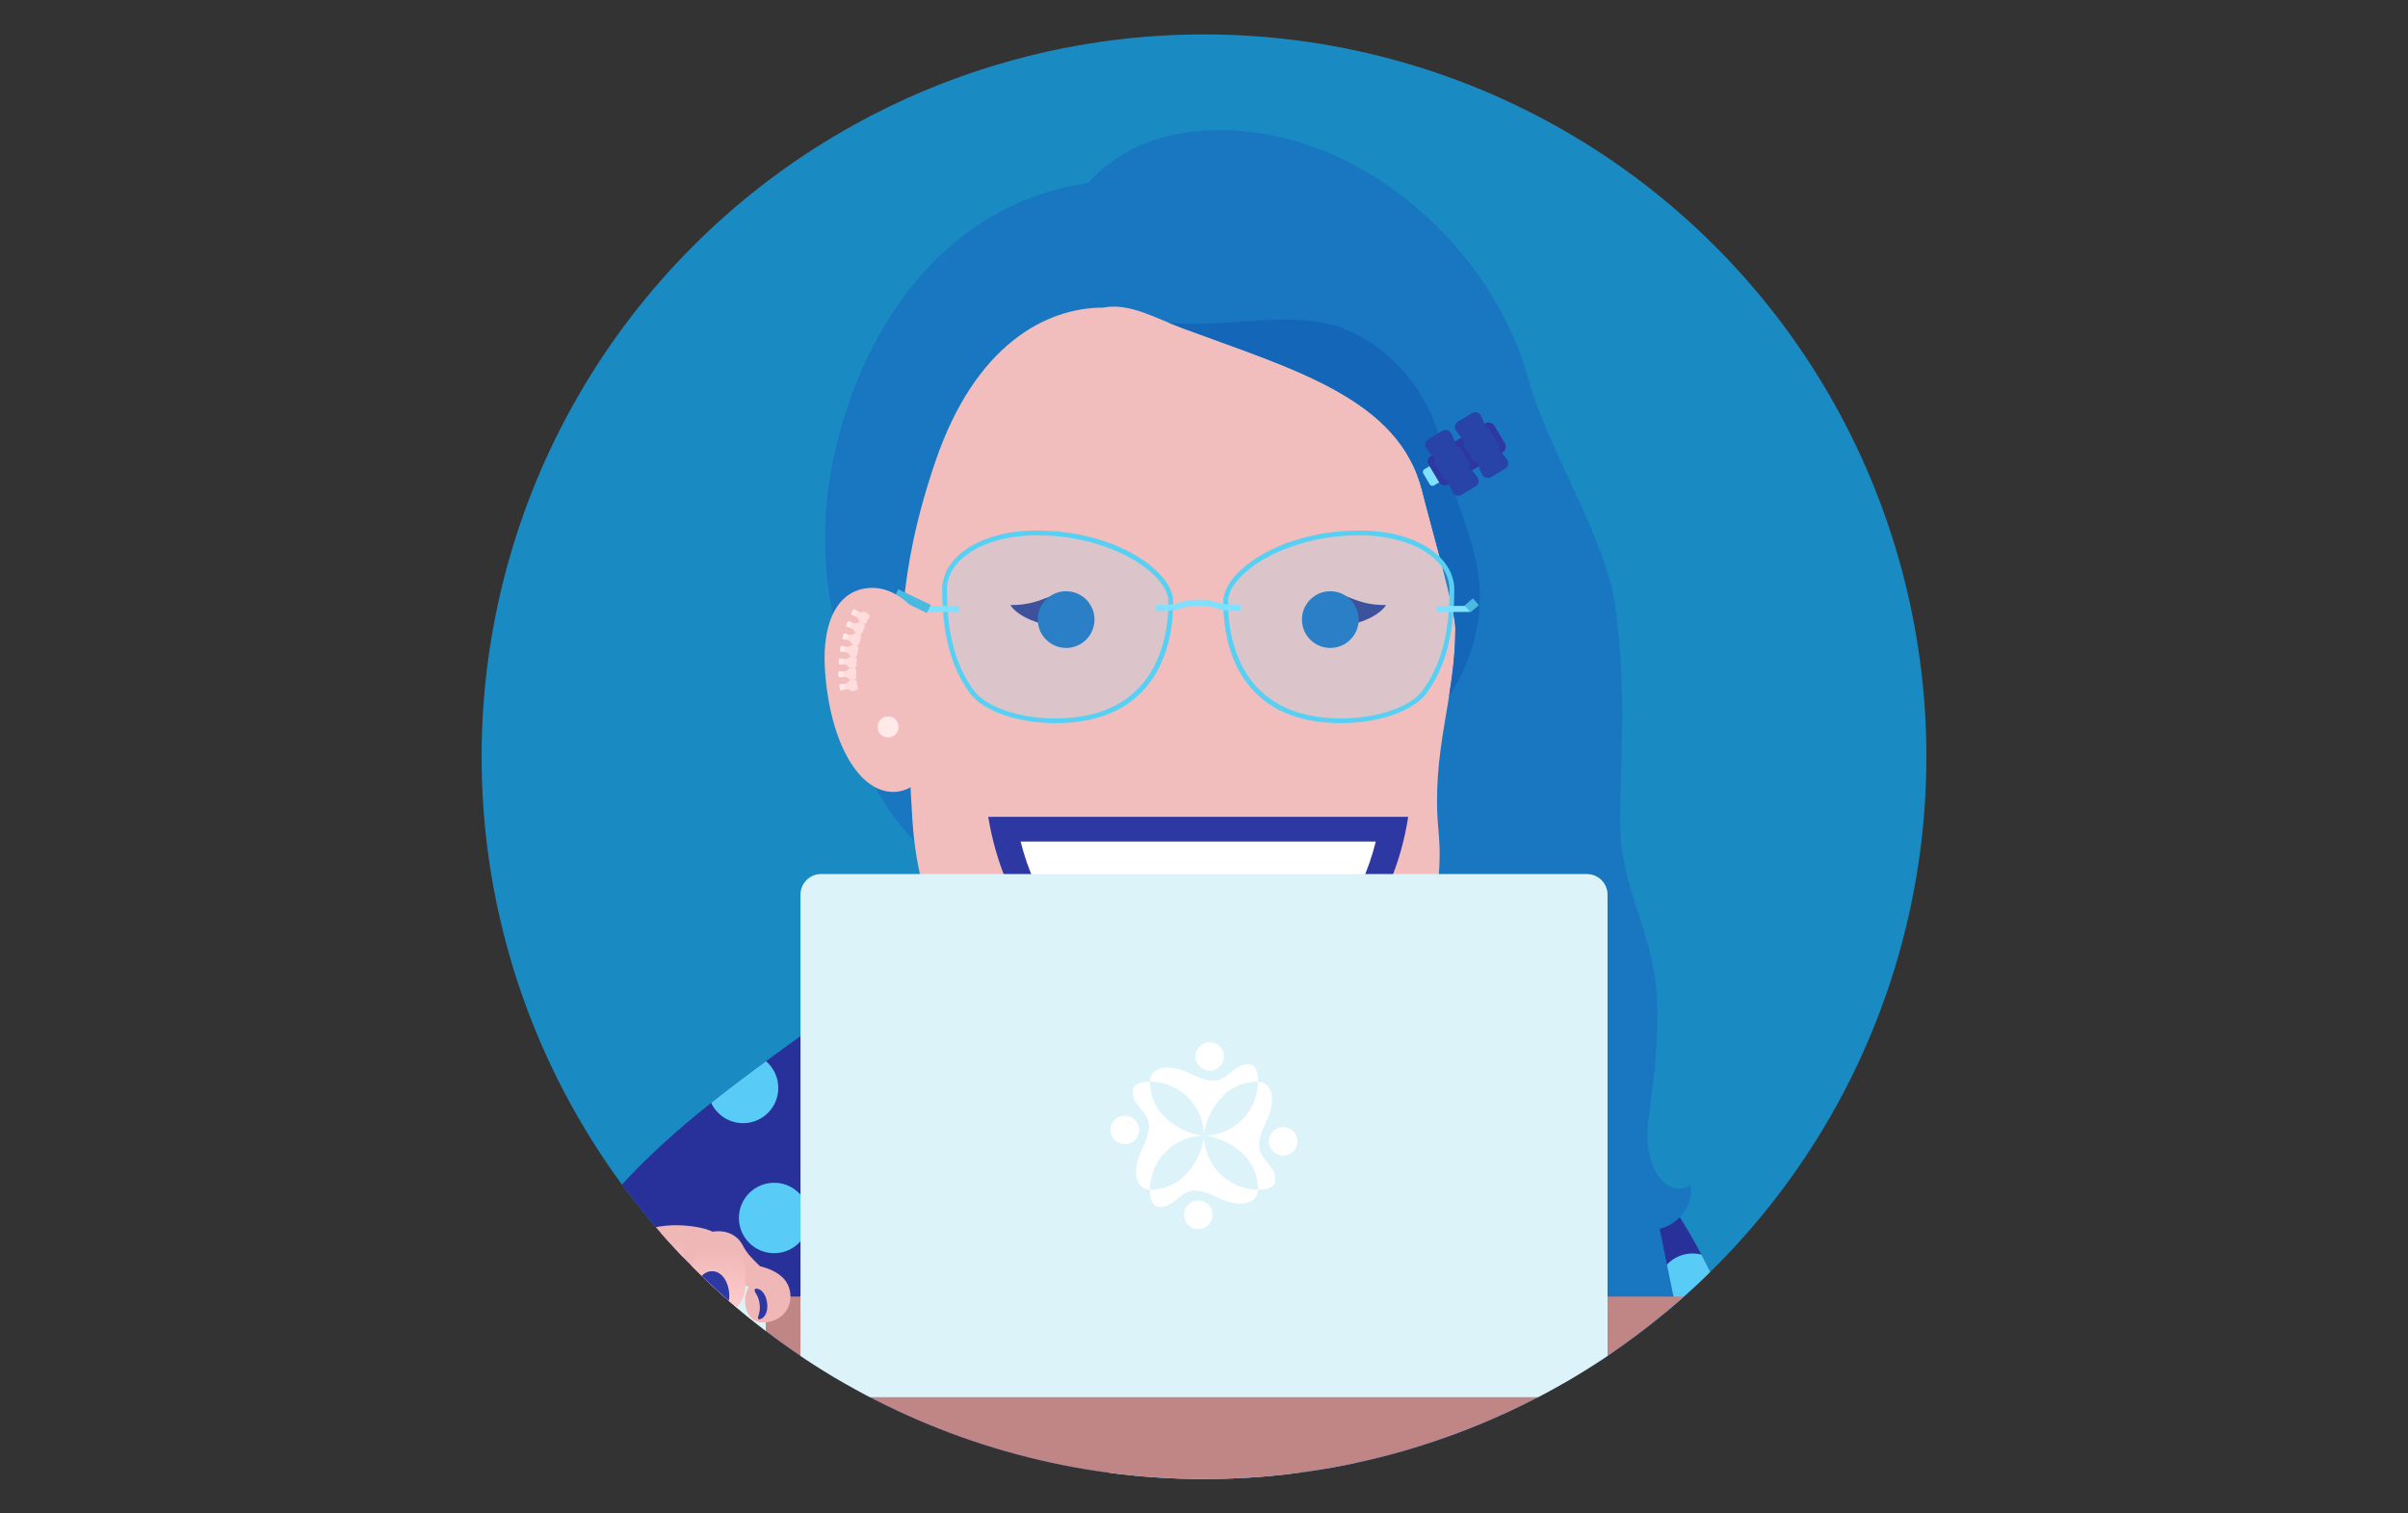 <?xml version="1.0" encoding="UTF-8"?>
<svg xmlns="http://www.w3.org/2000/svg" xmlns:xlink="http://www.w3.org/1999/xlink" id="Background" viewBox="0 0 350 220">
  <rect x="0" y="0" width="350" height="220" fill="#333333" stroke="none"/>
  <defs>
    <clipPath id="clippath">
      <circle cx="175" cy="110" r="105" transform="translate(-26.525 155.962) rotate(-45)" style="fill: none;"></circle>
    </clipPath>
    <clipPath id="clippath-1">
      <path d="M118.716,148.922c-25.188,18.071-39.753,28.917-51.439,67.599l189.416,3.697c-.093-46.572-38.755-80.996-79.334-82.305l-58.643,11.01Z" style="fill: #283199;"></path>
    </clipPath>
    <linearGradient id="linear-gradient" x1="-3892.715" y1="159.334" x2="-3892.715" y2="146.853" gradientTransform="translate(-3717.778) rotate(-180) scale(1 -1)" gradientUnits="userSpaceOnUse">
      <stop offset="0" stop-color="#efb6b6"></stop>
      <stop offset=".606" stop-color="#cf9494"></stop>
      <stop offset=".869" stop-color="#c08585"></stop>
    </linearGradient>
    <linearGradient id="linear-gradient-2" x1="174.059" y1="169.5" x2="174.232" y2="155.861" gradientUnits="userSpaceOnUse">
      <stop offset=".051" stop-color="#ecb4b0"></stop>
      <stop offset=".837" stop-color="#db9d9a"></stop>
      <stop offset="1" stop-color="#d89895"></stop>
    </linearGradient>
    <linearGradient id="linear-gradient-3" x1="104.346" y1="179.714" x2="103.926" y2="190.347" gradientUnits="userSpaceOnUse">
      <stop offset=".166" stop-color="#f0b7b7"></stop>
      <stop offset="1" stop-color="#fcc"></stop>
    </linearGradient>
    <linearGradient id="linear-gradient-4" x1="96.617" y1="178.827" x2="95.778" y2="188.077" xlink:href="#linear-gradient-3"></linearGradient>
    <linearGradient id="linear-gradient-5" x1="91.477" y1="179.73" x2="88.556" y2="187.772" xlink:href="#linear-gradient-3"></linearGradient>
  </defs>
  <g style="clip-path: url(#clippath);">
    <circle cx="175" cy="110.001" r="104.999" style="fill: #1a8ac2;"></circle>
    <g>
      <path d="M118.716,148.922c-25.188,18.071-39.753,28.917-51.439,67.599l189.416,3.697c-.093-46.572-38.755-80.996-79.334-82.305l-58.643,11.01Z" style="fill: #283199;"></path>
      <g style="clip-path: url(#clippath-1);">
        <circle cx="108.005" cy="158.153" r="5.119" style="fill: #58ccf7;"></circle>
        <circle cx="152.634" cy="166.115" r="5.119" style="fill: #58ccf7;"></circle>
        <circle cx="166.808" cy="183.396" r="5.119" style="fill: #58ccf7;"></circle>
        <circle cx="128.907" cy="157.371" r="5.119" style="fill: #58ccf7;"></circle>
        <circle cx="112.518" cy="177.053" r="5.119" style="fill: #58ccf7;"></circle>
        <circle cx="138.902" cy="181.946" r="5.119" style="fill: #58ccf7;"></circle>
        <circle cx="121.702" cy="195.574" r="5.119" style="fill: #58ccf7;"></circle>
        <circle cx="156.571" cy="202.818" r="5.119" style="fill: #58ccf7;"></circle>
        <circle cx="135.036" cy="216.3" r="5.119" style="fill: #58ccf7;"></circle>
        <circle cx="94.846" cy="193.053" r="5.119" style="fill: #58ccf7;"></circle>
        <circle cx="104.448" cy="216.3" r="5.119" style="fill: #58ccf7;"></circle>
        <circle cx="246.021" cy="187.332" r="5.119" style="fill: #58ccf7;"></circle>
        <circle cx="193.834" cy="208.512" r="5.119" style="fill: #58ccf7;"></circle>
        <circle cx="199.237" cy="188.118" r="5.119" style="fill: #58ccf7;"></circle>
        <circle cx="213.72" cy="166.925" r="5.119" style="fill: #58ccf7;"></circle>
        <circle cx="229.518" cy="196.21" r="5.119" style="fill: #58ccf7;"></circle>
        <circle cx="234.679" cy="218.763" r="5.119" style="fill: #58ccf7;"></circle>
        <circle cx="210.474" cy="218.763" r="5.119" style="fill: #58ccf7;"></circle>
      </g>
    </g>
    <rect x="161.296" y="155.232" width="27.723" height="65.288" style="fill: #ade6f3;"></rect>
    <path d="M174.936,133.468c-11.185,0-20.082,6.079-20.082,13.554,0,9.722,7.783,18.372,20.082,18.372,12.299,0,20.082-8.65,20.082-18.372,0-7.475-8.897-13.554-20.082-13.554h0Z" style="fill: #dcf3f9;"></path>
    <path d="M174.936,161.786c-9.229,0-16.737-6.534-16.737-14.566,0-8.031,7.508-14.566,16.737-14.566,9.229,0,16.737,6.534,16.737,14.566,0,8.031-7.508,14.566-16.737,14.566Z" style="fill: url(#linear-gradient);"></path>
    <path d="M189.019,163.394c0-7.222.583-25.482,7.805-25.482,5.429,0,9.773,2.093,11.596,3.132.488.278.583.943.199,1.353l-19.601,20.997Z" style="fill: #2c2e84;"></path>
    <path d="M161.296,163.394c0-7.222-.583-25.482-7.805-25.482-5.429-0-9.773,2.093-11.596,3.132-.488.278-.583.943-.199,1.353l19.601,20.997Z" style="fill: #2c2e84;"></path>
    <g>
      <g>
        <path d="M160.346,64.461c-8.263,0-28.472,37.229-28.472,45.962,0,8.733,14.907,21.823,14.907,21.823,0,0-22.573-9.959-22.573-30.097,0-16.696-9.787-62.346,40.749-64.059l-4.611,26.371Z" style="fill: #1976c1;"></path>
        <g>
          <path d="M198.023,150.525c0,11.344-7.239,25.192-23.723,25.192-16.483,0-23.723-13.708-23.723-25.192,0-12.095,10.621-14.612,23.723-14.612,13.102,0,23.723,2.516,23.723,14.612Z" style="fill: url(#linear-gradient-2);"></path>
          <path d="M190.315,144.98c2.719,20.535-4.181,21.031-4.181,33.922,0,11.515,5.759,22.221,9.674,24.541,14.435-6.884,27.799-30.223,27.799-44.032,0-21.835-8.902-48.995-8.902-48.995,0,0-26.456,18.955-24.389,34.564Z" style="fill: #0d6bbc;"></path>
          <path d="M217.117,75.39c0-24.989-20.609-42.717-42.869-42.717-22.259,0-42.869,17.728-42.869,42.717,0,1.651.024,24.859,1.231,43.689,1.009,15.737,7.253,23.726,19.345,33.311,5.798,4.596,13.973,8.076,20.171,8.076h4.367c6.185,0,14.534-3.573,20.058-7.956,12.039-9.552,18.057-17.261,19.458-33.43,1.716-19.807,1.108-42.069,1.108-43.689Z" style="fill: #f2bebd;"></path>
          <g>
            <path d="M204.683,118.734c-1.986,12.81-10.296,27.756-30.524,27.756-20.226-0-28.412-14.946-30.523-27.756l61.048 0Z" style="fill: #2e38a3;"></path>
            <g>
              <path d="M197.897,128.291l-47.477-0c-.875-1.894-1.561-3.898-2.074-5.961l51.625 0c-.512,2.063-1.199,4.066-2.075,5.961" style="fill: #fff;"></path>
              <path d="M190.197,138.036c-4.038,3.013-9.31,4.857-16.038,4.857-6.726-0-11.999-1.844-16.036-4.857l32.074 0Z" style="fill: #fff;"></path>
            </g>
          </g>
          <path d="M201.457,87.955s-1.302,2.48-7.176,3.212l1.187-4.553c2.1.83,3.411,1.348,5.989,1.341Z" style="fill: #2c2e85;"></path>
          <path d="M146.859,87.955s1.302,2.48,7.176,3.212l-1.187-4.553c-2.1.83-3.411,1.348-5.989,1.341Z" style="fill: #2c2e85;"></path>
          <g>
            <path d="M150.838,90.067c0,2.275,1.847,4.122,4.122,4.122,2.278,0,4.122-1.848,4.122-4.122-0-2.275-1.844-4.122-4.122-4.122-2.275 0-4.122,1.848-4.122,4.122" style="fill: #1466b8;"></path>
            <path d="M189.236,90.067c0,2.275,1.844,4.122,4.121,4.122,2.277,0,4.123-1.848,4.123-4.122 0-2.275-1.847-4.122-4.123-4.122-2.277-0-4.121,1.848-4.121,4.122" style="fill: #1466b8;"></path>
          </g>
          <path d="M160.346,44.716c-8.263,0-18.567,5.347-24.362,22.297-5.796,16.951-4.944,26.913-4.944,35.646,0,8.733.812,7.341.812,7.341,0,0-11.932-9.686-11.932-32.152,0-18.563,12.005-51.762,45.037-51.762l-4.611,18.63Z" style="fill: #1976c1;"></path>
        </g>
        <path d="M239.863,160.683c-1.88,9.59,2.823,13.614,5.813,11.608.938,4.144-4.782,8.933-9.063,4.974l3.251-16.582Z" style="fill: #1976c1;"></path>
        <path d="M239.164,168.523c0-5.809,1.734-11.389,1.734-21.459,0-11.116-5.434-17.28-5.434-27.742,0-8.57,1.097-18.036-.715-31.317-1.322-9.693-9.874-22.851-12.591-32.877-4.926-18.179-23.367-36.209-44.997-36.209-15.016,0-20.32,9.479-20.32,9.479l3.505,16.318c3.815-.719,7.295,1.422,11.642,3.032,15.948,5.906,31.361,10.156,34.719,23.588,1.272,5.087,4.826,17.335,4.826,19.982,0,10.434-3.564,17.819-2.444,29.529,1.84,19.234-12.469,31.24-12.469,46.986,0,14.571-8.562,17.706-8.838,28.442-.132,5.131.791,8.278.959,12.482.227,5.668-2.551,7.057-2.551,12.693,0,7.78,3.906,9.875,8.366,10.638-3.286-7.746.286-11.39,4.812-11.39,3.161,0,4.46,3.404,2.993,6.103,8.744-.235,12.926-7.138,15.228-12.652,1.426,3.907.657,7.91-1.451,9.808,8.631,1.507,17.052-3.729,18.531-12.405,1.675-9.822,8.771-12.182,8.771-22.11" style="fill: #1976c1;"></path>
        <path d="M215.091,85.999c-.291-7.28-3.721-12.6-5.413-20.639-2.176-10.334-10.208-17.076-17.271-18.413-7.311-1.384-15.195.783-22.602-.065v0c.707.293,1.431.587,2.184.866,15.948,5.906,31.361,10.156,34.718,23.588,1.272,5.087,4.826,17.335,4.826,19.982,0,3.562-.417,6.768-.92,9.913.001-.001,4.815-6.815,4.479-15.232Z" style="fill: #1466b8;"></path>
      </g>
      <g>
        <path d="M207.135,65.813h9.051v2.74h-9.051c-.257,0-.466-.209-.466-.466v-1.807c0-.257.209-.466.466-.466Z" transform="translate(-4.568 117.789) rotate(-30.814)" style="fill: #80e0ff;"></path>
        <rect x="207.637" y="63.552" width="11.104" height="4.884" rx=".933" ry=".933" transform="translate(-3.711 118.524) rotate(-30.814)" style="fill: #2e38a3;"></rect>
        <g>
          <g>
            <g>
              <path d="M209.454,67.007s-.895.03-2.149-1.854c-.29-.436-.155-1.033.295-1.301l2.049-1.222c.45-.268,1.04-.104,1.285.358,1.054,1.986.61,2.772.61,2.772l-2.09,1.247Z" style="fill: #2944a9;"></path>
              <path d="M212.613,67.553s.895-.03,2.149,1.854c.29.436.155,1.033-.295,1.301l-2.049,1.222c-.45.268-1.04.104-1.285-.358-1.054-1.986-.61-2.772-.61-2.772l2.09-1.247Z" style="fill: #2944a9;"></path>
            </g>
            <rect x="209.097" y="65.082" width="3.873" height="4.395" rx=".766" ry=".766" transform="translate(160.712 -148.427) rotate(59.186)" style="fill: #2944a9;"></rect>
          </g>
          <g>
            <g>
              <path d="M213.765,64.436s-.895.03-2.149-1.854c-.29-.436-.155-1.033.295-1.301l2.049-1.222c.45-.268,1.04-.104,1.285.358,1.054,1.986.61,2.772.61,2.772l-2.09,1.247Z" style="fill: #2944a9;"></path>
              <path d="M216.924,64.981s.895-.03,2.149,1.854c.29.436.155,1.033-.295,1.301l-2.049,1.222c-.45.268-1.04.104-1.285-.358-1.054-1.986-.61-2.772-.61-2.772l2.09-1.247Z" style="fill: #2944a9;"></path>
            </g>
            <rect x="213.408" y="62.511" width="3.873" height="4.395" rx=".766" ry=".766" transform="translate(160.606 -153.384) rotate(59.186)" style="fill: #2944a9;"></rect>
          </g>
        </g>
      </g>
    </g>
    <rect x="91.207" y="188.481" width="167.586" height="29.345" style="fill: #c08585;"></rect>
    <g>
      <g style="opacity: .2;">
        <path d="M211.37,85.682c0-4.583-5.332-8.56-13.728-8.56-11.746,0-19.85,6.075-19.85,10.333,0,8.162,3.621,17.667,17.123,17.667,5.373,0,10.481-1.736,12.372-4.289,2.169-2.93,4.083-7.315,4.083-15.15Z" style="fill: #80e0ff;"></path>
        <path d="M136.949,85.682c0-4.583,5.332-8.56,13.728-8.56,11.746 0,19.85,6.075,19.85,10.333-0,8.162-3.621,17.667-17.123,17.667-5.373-0-10.481-1.736-12.372-4.289-2.169-2.93-4.083-7.315-4.083-15.15Z" style="fill: #80e0ff;"></path>
      </g>
      <g>
        <path d="M197.642,77.813c7.432,0,13.037,3.383,13.037,7.87,0,6.417-1.254,11.101-3.948,14.739-1.748,2.361-6.606,4.009-11.816,4.009-14.831,0-16.432-11.872-16.432-16.976,0-3.883,8.045-9.643,19.159-9.643M197.642,77.122c-11.746,0-19.85,6.075-19.85,10.333,0,8.162,3.621,17.667,17.123,17.667,5.374,0,10.481-1.736,12.372-4.289,2.169-2.931,4.083-7.315,4.083-15.15,0-4.583-5.332-8.561-13.728-8.561h0Z" style="fill: #58d0f4;"></path>
        <path d="M150.676,77.813c11.114,0,19.159,5.76,19.159,9.643,0,5.104-1.601,16.976-16.432,16.976-5.21,0-10.069-1.648-11.816-4.009-2.693-3.639-3.948-8.322-3.948-14.739,0-4.486,5.604-7.87,13.037-7.87M150.676,77.122c-8.396,0-13.728,3.978-13.728,8.561,0,7.835,1.914,12.22,4.083,15.15,1.89,2.553,6.998,4.289,12.372,4.289,13.501,0,17.123-9.505,17.123-17.667,0-4.258-8.104-10.333-19.85-10.333h0Z" style="fill: #58d0f4;"></path>
      </g>
      <line x1="208.888" y1="88.52" x2="213.616" y2="88.52" style="fill: none; stroke: #80e0ff; stroke-miterlimit: 10; stroke-width: .875px;"></line>
      <line x1="213.314" y1="88.52" x2="214.517" y2="87.477" style="fill: none; stroke: #49b9e0; stroke-miterlimit: 10; stroke-width: 1.312px;"></line>
      <line x1="139.43" y1="88.52" x2="134.703" y2="88.52" style="fill: none; stroke: #80e0ff; stroke-miterlimit: 10; stroke-width: .875px;"></line>
      <line x1="135.005" y1="88.52" x2="130.272" y2="86.245" style="fill: none; stroke: #49b9e0; stroke-miterlimit: 10; stroke-width: 1.312px;"></line>
      <path d="M168.025,88.367c3.775.131,3.412-.765,6.178-.765,2.766,0,2.425.871,6.178.765" style="fill: none; stroke: #80e0ff; stroke-miterlimit: 10; stroke-width: .875px;"></path>
    </g>
    <g>
      <path d="M137.253,101.316c0,7.847-2.907,13.803-7.41,13.803-5.175,0-9.311-7.525-9.946-17.925-.424-6.938,1.968-11.738,6.941-11.738,5.268,0,10.415,7.099,10.415,15.86Z" style="fill: #f2bebd;"></path>
      <circle cx="129.082" cy="105.669" r="1.531" style="fill: #ffe9e9;"></circle>
      <g>
        <g>
          <path d="M123.91,89.325c.104-.213.216-.424.335-.634,0,0,.499.213.853.34.185.063.479-.209.762-.022.263.171.322.208.322.208.203.133.284.32.156.536-.134.224-.255.465-.374.706-.11.236-.317.277-.537.181,0,0-.064-.028-.351-.154-.314-.136-.247-.527-.405-.649-.341-.259-.76-.513-.76-.513Z" style="fill: #fdd;"></path>
          <path d="M124.332,89.424l.23-.439c.048-.083.024-.188-.054-.233l-.297-.171c-.078-.045-.183-.01-.234.079l-.244.464c-.045.09-.016.195.065.234l.308.15c.081.039.181.001.224-.084Z" style="fill: #ffe9e9;"></path>
        </g>
        <g>
          <path d="M123.19,91.064c.075-.22.157-.438.243-.656,0,0,.523.143.891.218.193.037.442-.278.752-.139.287.126.351.154.351.154.221.099.327.276.228.522-.104.254-.199.515-.288.778-.086.254-.284.322-.515.25,0,0-.066-.021-.366-.114-.324-.099-.308-.498-.477-.598-.37-.216-.818-.415-.818-.415Z" style="fill: #fdd;"></path>
          <path d="M123.619,91.111l.169-.458c.035-.088-.004-.186-.088-.22l-.318-.127c-.084-.034-.181.014-.218.106l-.176.477c-.032.093.011.192.096.221l.324.111c.085.029.179-.02.21-.109Z" style="fill: #ffe9e9;"></path>
        </g>
        <g>
          <path d="M122.67,92.847l.173-.67s.534.088.909.123c.2.017.406-.325.733-.222.3.093.366.114.366.114.229.072.357.24.282.499-.077.269-.146.542-.211.815-.058.265-.254.351-.49.302,0,0-.068-.014-.375-.079-.332-.068-.351-.466-.532-.55-.389-.179-.854-.332-.854-.332Z" style="fill: #fdd;"></path>
          <path d="M123.103,92.852l.121-.47c.024-.091-.026-.184-.112-.208l-.33-.093c-.087-.025-.178.032-.203.126l-.125.487c-.023.094.029.188.117.208l.334.079c.088.021.177-.037.199-.128Z" style="fill: #ffe9e9;"></path>
        </g>
        <g>
          <path d="M122.321,94.66l.112-.68s.54.039.916.04c.2-.001.377-.361.709-.29.307.064.375.079.375.079.235.05.38.207.327.474-.051.278-.097.556-.137.836-.035.269-.222.372-.461.344,0,0-.069-.008-.381-.046-.337-.039-.391-.433-.578-.501-.403-.144-.88-.255-.88-.255Z" style="fill: #fdd;"></path>
          <path d="M122.752,94.627l.079-.478c.016-.092-.043-.18-.131-.197l-.337-.062c-.088-.017-.174.047-.191.143l-.081.493c-.015.096.046.184.135.196l.339.049c.089.013.173-.052.187-.144Z" style="fill: #ffe9e9;"></path>
        </g>
        <g>
          <path d="M122.133,96.5l.051-.69s.542-.009.916-.042c.199-.019.344-.393.68-.351.312.037.381.046.381.046.239.029.397.173.367.443-.026.28-.048.56-.061.84-.012.269-.187.388-.427.383,0,0-.07-.002-.383-.009-.342-.007-.43-.394-.623-.445-.416-.106-.901-.174-.901-.174Z" style="fill: #fdd;"></path>
          <path d="M122.559,96.428l.036-.484c.008-.093-.058-.176-.148-.185l-.341-.032c-.09-.009-.169.063-.177.16l-.037.501c-.006.097.062.18.152.184l.342.018c.089.004.167-.068.173-.161Z" style="fill: #ffe9e9;"></path>
        </g>
        <g>
          <path d="M122.125,98.364c-.012-.234-.02-.467-.02-.699,0,0,.538-.063.908-.132.193-.038.304-.424.643-.414.314.008.383.009.383.009.242.006.408.134.408.402 0.0.278.007.555.024.83.015.264-.142.398-.383.421,0,0-.069.006-.382.034-.338.032-.473-.342-.667-.372-.424-.061-.914-.079-.914-.079Z" style="fill: #fdd;"></path>
          <path d="M122.541,98.246l-.014-.489c-.001-.094-.074-.17-.164-.17l-.343.001c-.09 0-.163.08-.162.178l.014.509c.005.099.083.175.172.17l.342-.019c.09-.005.159-.086.153-.18Z" style="fill: #ffe9e9;"></path>
        </g>
        <g>
          <path d="M122.346,100.251c-.046-.236-.084-.472-.114-.708,0,0,.526-.13.884-.243.191-.062.25-.457.592-.485.313-.028.382-.034.382-.034.239-.02.422.084.451.344.036.267.073.534.129.789.051.246-.085.397-.32.458,0,0-.067.017-.371.094-.328.087-.519-.262-.714-.265-.428 0-.917.05-.917.05Z" style="fill: #fdd;"></path>
          <path d="M122.74,100.074l-.078-.49c-.013-.095-.096-.162-.185-.151l-.34.043c-.089.011-.151.101-.137.201l.082.517c.02.101.108.168.196.15l.336-.067c.088-.018.144-.109.126-.203Z" style="fill: #ffe9e9;"></path>
        </g>
      </g>
    </g>
    <path d="M119.347,127.056h111.306c1.656,0,3,1.344,3,3v73.051h-117.306v-73.051c0-1.656,1.344-3,3-3Z" style="fill: #dcf3f9;"></path>
    <g>
      <g>
        <g>
          <path d="M176.396,157.082c-2.415,0-3.962-1.887-6.717-1.887-1.736,0-2.528,1.019-2.528,2.038,4.339,0,7.849,3.585,7.849,7.849,0-1.623,1.962-7.849,7.849-7.849,0-1.434-.34-2.528-1.472-2.528-2.113.038-2.906,2.377-4.981,2.377Z" style="fill: #fff;"></path>
          <path d="M173.604,173.082c2.415,0,3.962,1.887,6.717,1.887,1.736,0,2.528-1.019,2.528-2.038-4.339 0-7.849-3.585-7.849-7.849,0,1.623-1.962,7.849-7.849,7.849,0,1.434.34,2.528,1.472,2.528,2.113-.038,2.906-2.377,4.981-2.377Z" style="fill: #fff;"></path>
        </g>
        <circle cx="175.83" cy="153.573" r="2.075" style="fill: #fff;"></circle>
        <circle cx="174.17" cy="176.591" r="2.075" style="fill: #fff;"></circle>
      </g>
      <g>
        <g>
          <path d="M183,166.478c0-2.415,1.887-3.962,1.887-6.717,0-1.736-1.019-2.528-2.038-2.528,0,4.339-3.585,7.849-7.849,7.849,1.623,0,7.849,1.962,7.849,7.849,1.434,0,2.528-.34,2.528-1.472-.038-2.113-2.377-2.906-2.377-4.981Z" style="fill: #fff;"></path>
          <path d="M167,163.686c0,2.415-1.887,3.962-1.887,6.717,0,1.736,1.019,2.528,2.038,2.528,0-4.339,3.585-7.849,7.849-7.849-1.623,0-7.849-1.962-7.849-7.849-1.434,0-2.528.34-2.528,1.472.038,2.113,2.377,2.906,2.377,4.981Z" style="fill: #fff;"></path>
        </g>
        <circle cx="186.509" cy="165.912" r="2.075" style="fill: #fff;"></circle>
        <circle cx="163.491" cy="164.252" r="2.075" style="fill: #fff;"></circle>
      </g>
    </g>
    <path d="M111.534,186.157c0-1.851-2.321-2.664-3.548-5.074-.808-1.587-2.461-2.34-4.398-2.035-1.349-.635-3.483-.939-5.34-.939-6.481,0-11.74,4.075-11.855,9.505h17.309c1.33.886,3.154,4.644,4.37,4.644,2.195,0,3.462-3.896,3.462-6.102Z" style="fill: #f0b7b7;"></path>
    <path d="M87.004,186.762h20.3c2.208,0,4,1.792,4,4v4.526h-24.3v-8.526h0Z" style="fill: #dcf3f9;"></path>
    <path d="M114.896,188.508c0,2.174-1.81,3.736-4,3.736-1.657,0-2.6-1.329-2.6-3.236,0-1.775,1.196-2.663,1.196-2.663,0,0-.255-.26-.62-1.092-.446-1.015-.318-1.533.333-1.433,2.775.426,5.692,1.599,5.692,4.688Z" style="fill: #f0b7b7;"></path>
    <g>
      <path d="M108.345,187.119c-.18,2.738-2.022,3.977-4.8,3.977-2.742,0-4.108-2.25-3.736-4.428.562-3.29,2.478-7.46,4.954-7.46,2.209,0,3.911,2.915,3.582,7.911Z" style="fill: url(#linear-gradient-3);"></path>
      <path d="M105.993,188.321c0-1.677-.907-3.53-2.5-3.53-1.593,0-2.5,1.853-2.5,3.53v.348c0,.36.08.629.372.629.414,0,.797-.388,2.128-.388,1.332,0,1.696.388,2.128.388.306,0,.371-.28.371-.629v-.348Z" style="fill: #2e38a3;"></path>
      <path d="M110.362,191.784c.446,0,1.347-.672,1.135-2.365-.211-1.683-1.219-2.222-1.707-2.069-.096.03-.12.156-.102.283.053.37.57.708.719,1.901.149,1.193-.224,1.664-.224,2.054,0,.144.071.196.179.196Z" style="fill: #2e38a3;"></path>
    </g>
    <g>
      <g>
        <path d="M99.276,185.948c-.134,1.817-.944,2.867-3.299,2.867-2.355,0-3.299-1.046-3.299-2.867,0-2.042,2.609-7.429,4.651-7.429,1.822,0,2.315,2.433,1.947,7.429Z" style="fill: url(#linear-gradient-4);"></path>
        <path d="M97.516,186.676c0-.715-.682-1.583-1.5-1.583-.818,0-1.5.868-1.5,1.583v.075c0,.248.1.433.275.433.249,0,.426-.267,1.226-.267.799,0,.966.267,1.225.267.184,0,.274-.193.274-.433v-.075Z" style="fill: #bc717c;"></path>
      </g>
      <g>
        <path d="M92.475,185.948c0,1.822-1.477,2.867-3.299,2.867-1.822,0-3.299-1.046-3.299-2.867,0-2.042,4.813-6.51,6.855-6.51,1.822,0-.257,4.248-.257,6.51Z" style="fill: url(#linear-gradient-5);"></path>
        <path d="M90.716,186.676c0-.715-.682-1.383-1.5-1.383-.818,0-1.5.668-1.5,1.383v.075c0,.248.1.433.275.433.249,0,.426-.267,1.226-.267.799,0,.966.267,1.225.267.184,0,.274-.193.274-.433v-.075Z" style="fill: #bc717c;"></path>
      </g>
    </g>
  </g>
</svg>
